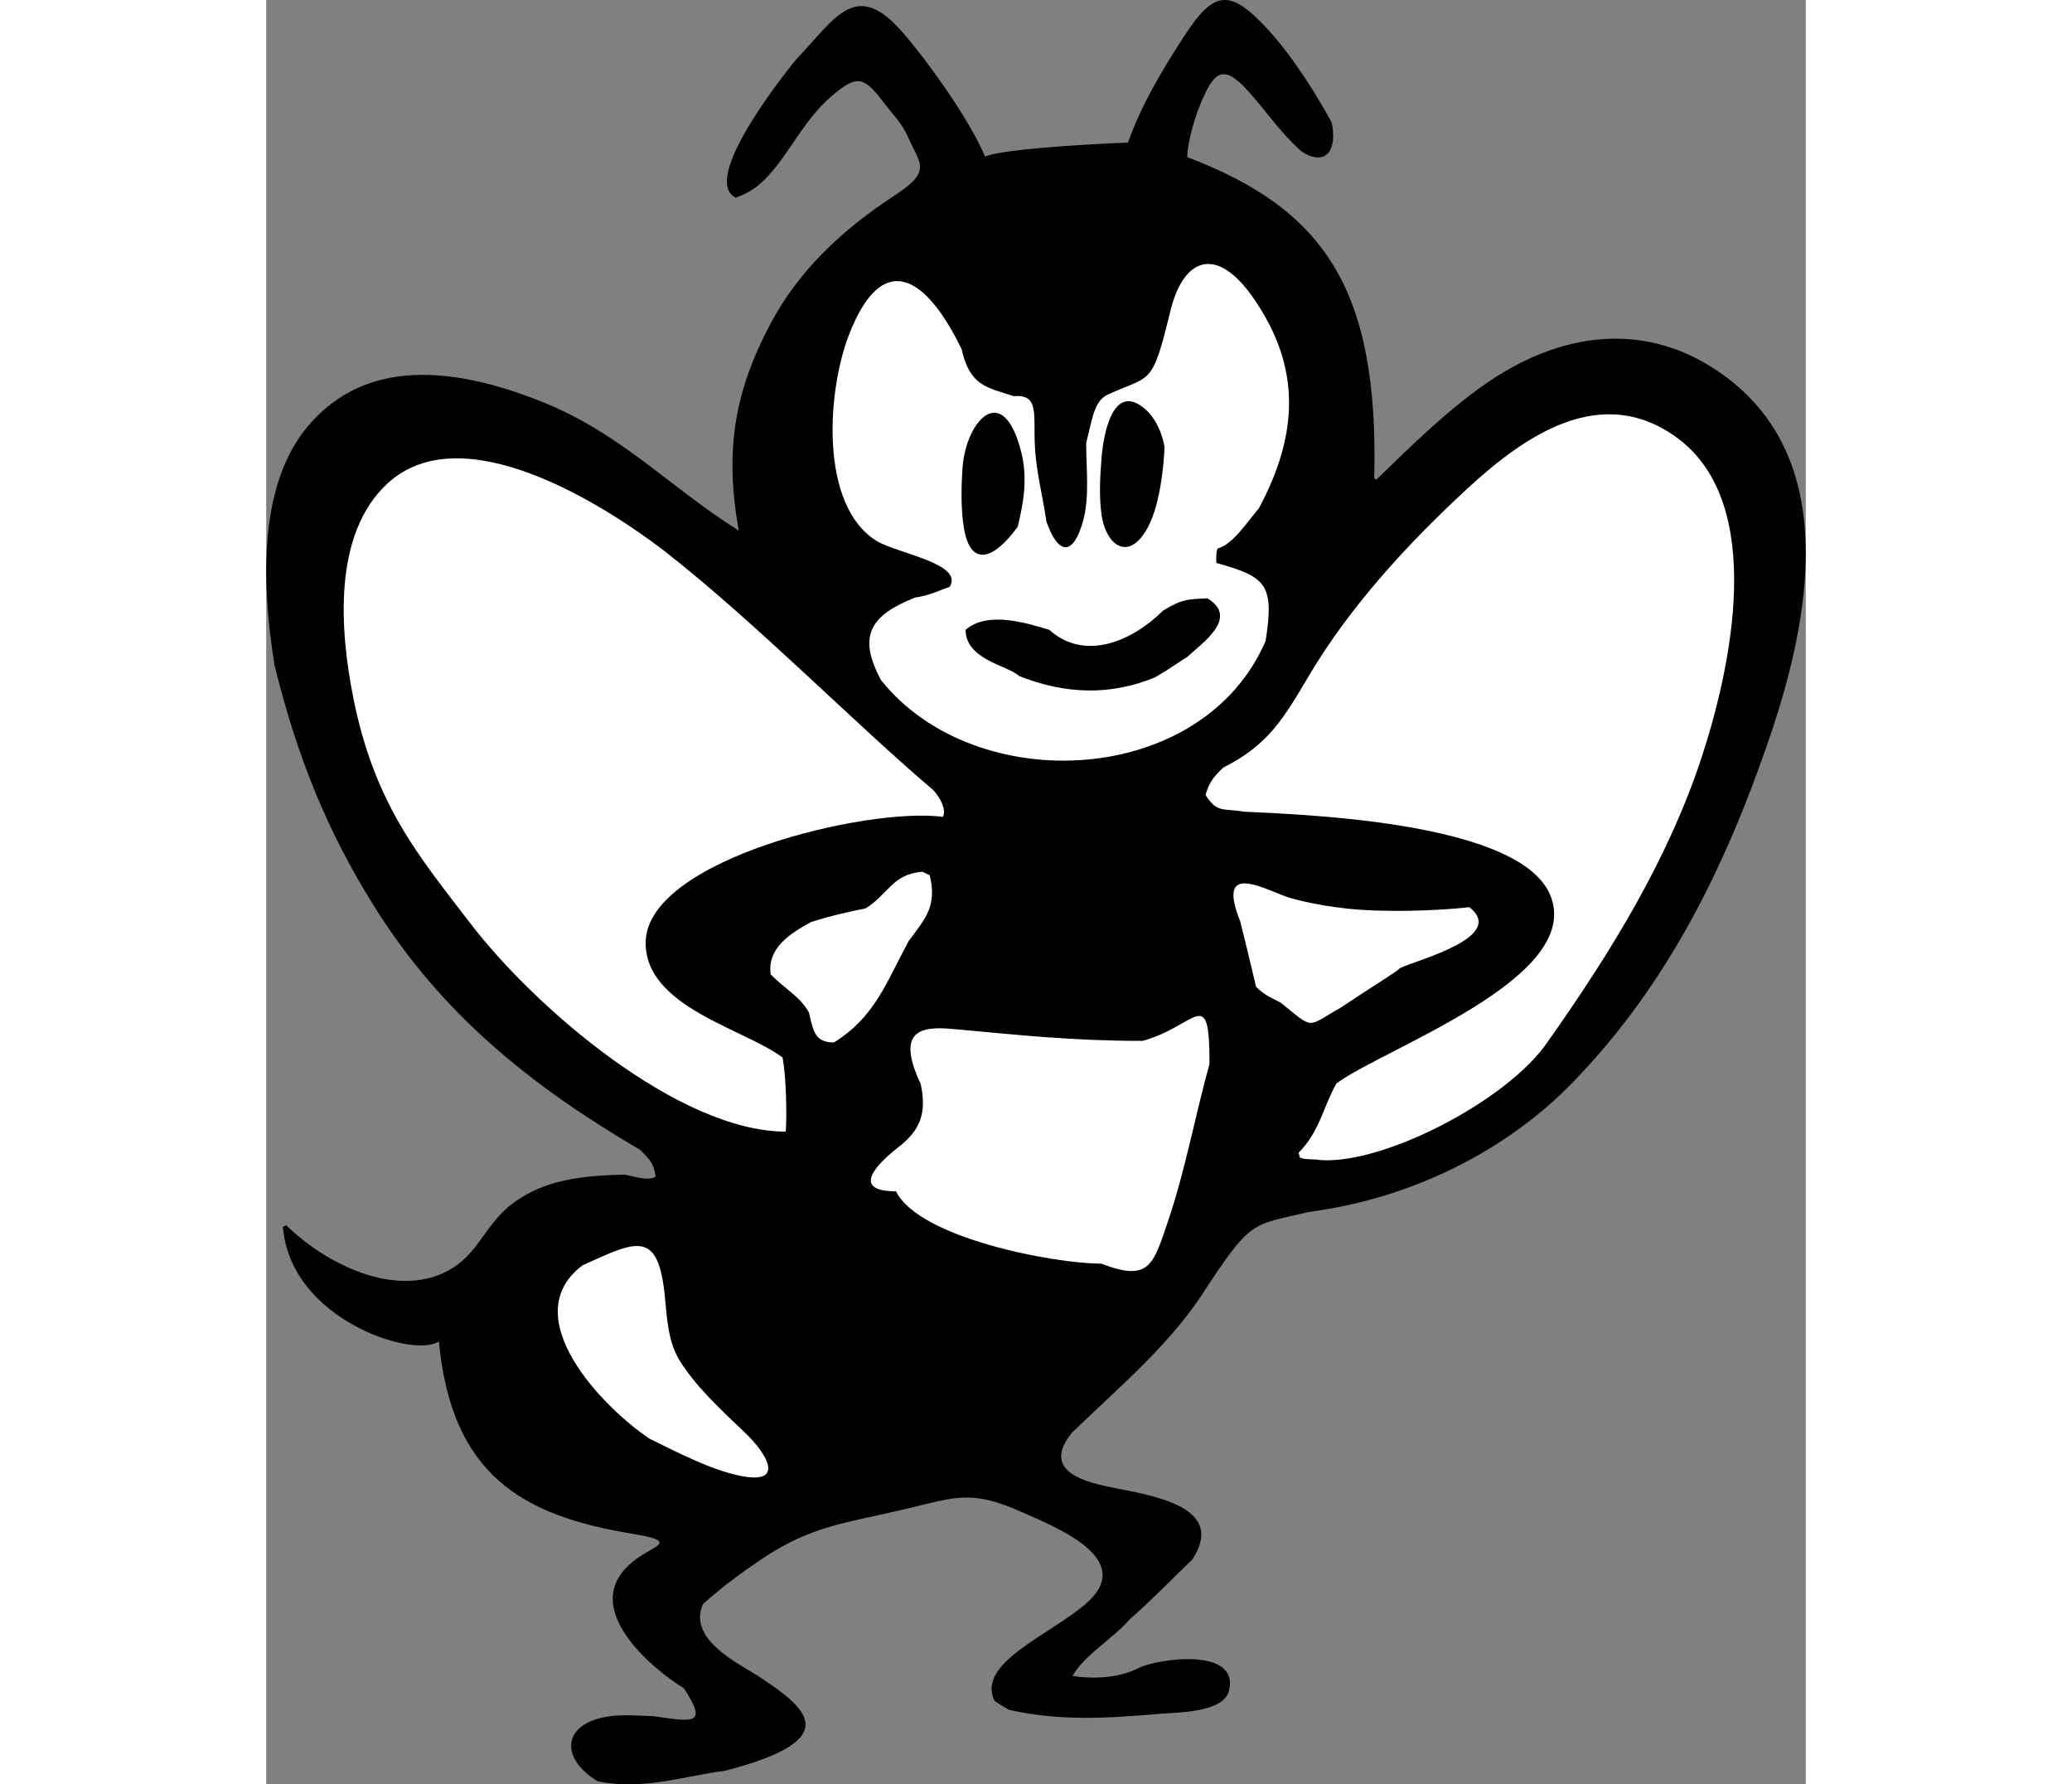 <?xml version="1.0" encoding="UTF-8"?>
<!DOCTYPE svg PUBLIC "-//W3C//DTD SVG 1.1//EN" "http://www.w3.org/Graphics/SVG/1.1/DTD/svg11.dtd">
<!-- Creator: CorelDRAW -->
<svg xmlns="http://www.w3.org/2000/svg" xml:space="preserve" width="7.848in" height="6.757in" version="1.1" style="shape-rendering:geometricPrecision; text-rendering:geometricPrecision; image-rendering:optimizeQuality; fill-rule:evenodd; clip-rule:evenodd"
viewBox="0 0 7847.72 9093.5"
 xmlns:xlink="http://www.w3.org/1999/xlink"
 xmlns:xodm="http://www.corel.com/coreldraw/odm/2003">
 <rect x="0" y="0" width="7847.72" height="9093.5" fill="#808080" stroke="none"/>
 <defs>
  <style type="text/css">
   <![CDATA[
    .fil0 {fill:black}
    .fil1 {fill:white}
   ]]>
  </style>
 </defs>
 <g id="Layer_x0020__x0028_Black_x0020_and_x0020_White_x0029_">
  <g id="_2008545093936">
   <path class="fil0" d="M5110.43 155.24c134.86,148.33 253.55,345.8 320.48,468.49 30.93,139.26 -29.51,231.09 -156.16,146.02 -116.3,-106.1 -171.39,-197.54 -273.43,-309.86 -126.51,-139.26 -172.58,-89.91 -239.46,70.56 -42.11,101.02 -67.13,220.04 -67.13,270.23 695.89,264.57 977.71,669.01 953.18,1636.12 4.06,4.06 8.11,6.08 10.14,8.11 171.11,-165.41 349.92,-343.02 548.35,-482.63 393.18,-276.68 805.41,-313.71 1158,-93.59 637.79,398.18 539,1185.91 300.38,1885.71 -230.65,676.41 -527.8,1271.33 -1007.65,1764.44 -331.44,340.61 -809.51,587.72 -1343.86,657.67 -294.5,71.3 -288.39,29.97 -551.63,434 -178.47,263.65 -427.92,470.51 -655.06,691.56 -162.85,201.02 77.73,254.02 229.22,283.19 230.18,44.32 550.05,107.97 385.28,361.73 -107.49,103.43 -206.86,206.86 -320.43,306.23 -77.07,91.26 -237.28,186.58 -290.01,287.98 112.8,16.47 236.11,10.2 338.63,-41.67 88.39,-44.73 511.56,-109.39 458.77,115.14 -26.86,114.23 -260.52,111.31 -358.99,119.73 -250.94,21.51 -500.9,38.5 -762.89,-20.82 -24.34,-14.2 -48.67,-28.39 -73.01,-44.62 -97.35,-194.69 284.43,-336.91 468.57,-499.38 252.78,-223.02 -145.81,-381.88 -326.29,-462.25 -264.24,-117.66 -339.82,-78.24 -604.16,-15.39 -298.8,71.05 -471.22,82 -727.74,254.66 -102.43,68.94 -202.25,143.1 -296.93,227.51 -79.09,176.44 170.36,298.12 277.84,365.05 244.98,161.36 460.9,322.35 -164.27,484.7 -208.89,26.36 -425.89,103.43 -653.03,52.73 -189.99,-116.92 -178.6,-290.09 50.7,-328.29 77.57,-12.92 163.26,-4.3 237.28,-2.28 206.86,30.42 275.81,44.62 154.13,-141.96 -134.77,-81.27 -596.01,-436.55 -215.3,-677.94 86.39,-54.78 170.83,-73.98 -47.54,-109.77 -563.44,-92.36 -921.7,-300.32 -986.43,-980.74 -123.84,89.32 -757.04,-107.29 -794.99,-584.08 6.08,-2.03 12.17,-4.06 16.22,-8.11 228.15,221.81 591.24,378.01 846.51,220.11 144.17,-89.18 172.06,-234.56 320.17,-339.13 155.32,-109.65 329.84,-133.08 559.18,-138.54 52.73,10.14 119.65,34.48 158.19,10.14 -10.14,-62.87 -20.28,-77.07 -79.09,-135.88 -555.39,-325.56 -1009.76,-689.33 -1354.15,-1238.49 -239.7,-382.23 -393.88,-761.44 -509.62,-1231.66 -73.31,-454.57 -72.33,-933.44 172.64,-1221.02 300.95,-353.33 756.62,-291.42 1174.56,-127.84 418.09,163.66 656.98,435.65 1019.52,663.38 -74.88,-411.66 -20.45,-716.82 166.11,-1063.38 138.3,-256.91 351.88,-465.63 635.09,-649.85 185.34,-120.56 119.77,-159.81 61.96,-290.98 -33.59,-76.29 -75.07,-112.13 -127.68,-181.49 -97.6,-128.72 -133.11,-139.65 -261.64,-29.87 -154.45,131.91 -231.11,327.92 -361.53,444.33 -37.77,33.72 -83.92,59.57 -128.53,73.77 -82.7,-40.87 -39.29,-174.88 39.14,-316.6 88.9,-160.61 222.8,-331.11 269.12,-387.13 205.7,-215.99 306.02,-419.48 554.1,-125.49 151.43,179.43 335.94,447.89 409.22,620.33 96.39,-44.84 697.65,-71.64 728.07,-70.98 67.56,-191.14 173.94,-370.24 288.69,-545.98 148.42,-227.32 229.05,-246.07 429.19,-25.94z"/>
   <path class="fil1" d="M5032.66 1519.88c247.93,357.94 225.9,698.85 27.12,1071.05 -58.81,66.93 -129.79,182.52 -210.92,204.83 -6.08,20.28 -6.08,20.28 -6.08,73.01 257.56,70.98 296.09,111.54 251.48,397.5 -321.48,747.28 -1481.36,801.47 -1961.11,198.75 -119.65,-225.11 -54.76,-328.54 174.41,-419.8 70.98,-10.14 119.65,-34.48 176.44,-54.76 73.64,-119.7 -272.73,-170.72 -374.42,-234.76 -290.32,-182.84 -250.73,-762.17 -139.03,-1049.62 169.65,-436.63 390.93,-304.55 574.29,73.64 42.59,190.64 131.82,194.69 265.67,239.31 130.19,-11.69 99.85,92.42 107.54,253.01 6.47,134.98 42.03,263.13 58.76,385.82 62.81,178.51 140.24,173.32 188.66,-9.38 31.39,-118.34 14.14,-260.48 14.14,-390.14 31.27,-125.09 40.56,-215.48 110.26,-247.44 221.03,-101.36 225.13,-37.56 318.25,-423.43 66.06,-273.75 234.81,-341.49 424.54,-67.59z"/>
   <path class="fil0" d="M4579.13 2278.61c-3.8,86.19 -20.29,284.08 -83.11,405.04 -94.37,181.68 -215.39,102.58 -238.52,-63.62 -12.5,-89.82 -7.27,-199.79 1.38,-296.83 9.54,-107.04 56.86,-384.51 224.45,-235.64 45.58,40.48 82.51,111.29 95.8,191.04z"/>
   <path class="fil0" d="M3848.49 2303.25c34.88,138.01 10.17,265.13 -17.71,380.47 -121.11,168.38 -242.04,211.24 -275,3.41 -15,-94.61 -13.48,-205.42 -6.16,-305.24 17.38,-237.33 205.8,-446.85 298.87,-78.64z"/>
   <path class="fil1" d="M7315.18 3864.54c-168.04,510.11 -457.48,983.86 -778.99,1438.92 -207.58,312.05 -879.41,651.74 -1190.46,605.35 -54.76,-2.03 -54.76,-2.03 -77.07,-10.14 -2.03,-8.11 -4.06,-16.22 -6.08,-24.34 105.46,-105.46 123.71,-229.17 192.66,-352.88 244.81,-180.94 1262.55,-537.2 1090.36,-958.66 -152.08,-372.18 -1233.06,-410.4 -1562.89,-426.49 -107.49,-18.25 -135.88,8.11 -194.69,-85.18 18.25,-62.87 40.56,-93.29 91.26,-139.93 226.37,-114.07 304.13,-244.97 432.58,-462.31 214.21,-362.47 511.86,-682.77 811.44,-959.5 296.78,-274.16 683.94,-537.49 1066.04,-260.06 465.81,338.2 272.58,1189.78 125.84,1635.23z"/>
   <path class="fil1" d="M2029.88 2807.93c471.73,369.61 965.71,875.5 1372.98,1220.88 34.48,40.56 64.9,97.35 46.64,133.85 -389.83,-50.61 -1507.01,218.47 -1515.24,637.14 -6.52,332.03 504.1,442.98 697.94,589.82 18.25,99.37 22.31,283.93 16.22,377.22 -544.87,0 -1278.13,-630.56 -1608.24,-1061.71 -262.38,-342.67 -487.67,-604.87 -596.24,-1148.85 -67.24,-336.92 -107.77,-832.25 173.79,-1091.99 379.72,-350.31 1094.11,100.79 1412.14,343.64z"/>
   <path class="fil0" d="M4798.16 3049.27c164.27,101.4 -30.42,229.17 -107.49,302.18 -26.36,12.17 -62.87,44.62 -162.24,101.4 -223.08,91.26 -452.25,87.21 -691.56,-8.11 -52.73,-52.73 -271.76,-81.12 -271.76,-235.25 113.57,-97.35 310.29,-34.48 425.89,0 188.61,168.33 434,48.67 580.02,-97.35 95.32,-58.81 127.77,-58.81 227.14,-62.87z"/>
   <path class="fil1" d="M3344.05 4442.53c14.2,6.08 26.36,12.17 38.53,18.25 36.5,158.19 -20.28,217 -107.49,334.63 -115.6,212.94 -172.38,387.36 -381.27,517.15 -99.37,0 -105.46,-60.84 -127.77,-154.13 -48.67,-83.15 -111.54,-109.51 -194.69,-192.66 -18.25,-133.85 97.35,-206.86 202.8,-265.67 91.26,-30.42 200.78,-54.76 281.9,-70.98 115.6,-73.01 135.88,-174.41 287.98,-186.58z"/>
   <path class="fil1" d="M5195.65 4568.27c43.65,16.71 208.42,56.46 380.7,67.95 221.53,14.78 463.12,-1.88 556.25,-13.19 194.69,152.1 -269.73,269.73 -352.88,310.29 -18.25,20.28 -131.82,87.21 -304.21,202.8 -176.44,99.37 -129.79,113.57 -304.21,-26.36 -36.5,-20.28 -77.07,-32.45 -125.74,-81.12 -26.36,-111.54 -52.73,-223.08 -81.12,-334.63 -117.64,-294.11 96.13,-176.38 231.2,-125.74z"/>
   <path class="fil1" d="M4808.3 5422.08c-71.48,255.53 -123.59,543.01 -211.04,799.97 -76.05,223.47 -93.84,312.69 -341.08,217.6 -239.65,0 -927.91,-129.35 -1045.97,-368.59 -298.43,0 15.72,-227 28.71,-237.99 85.26,-72.12 131.88,-152.03 97.03,-309.58 -129.17,-274.5 3.4,-294.26 162.3,-279.81 346.91,31.52 608.96,60.78 969.35,60.78 275.45,-75.12 340.71,-297.16 340.71,117.63z"/>
   <path class="fil1" d="M2032.73 6614.73c10.04,108.32 17.59,225.01 73.03,316.08 77.11,126.64 200.44,242.97 334.87,370.72 120.21,114.25 222.66,290.82 -81.7,205.37 -154.19,-43.3 -343.63,-147.03 -404.09,-174.41 -239.8,-159.86 -687.47,-622.98 -342.74,-884.23 273.12,-122.9 387.64,-189.57 420.63,166.47z"/>
  </g>
 </g>
</svg>
